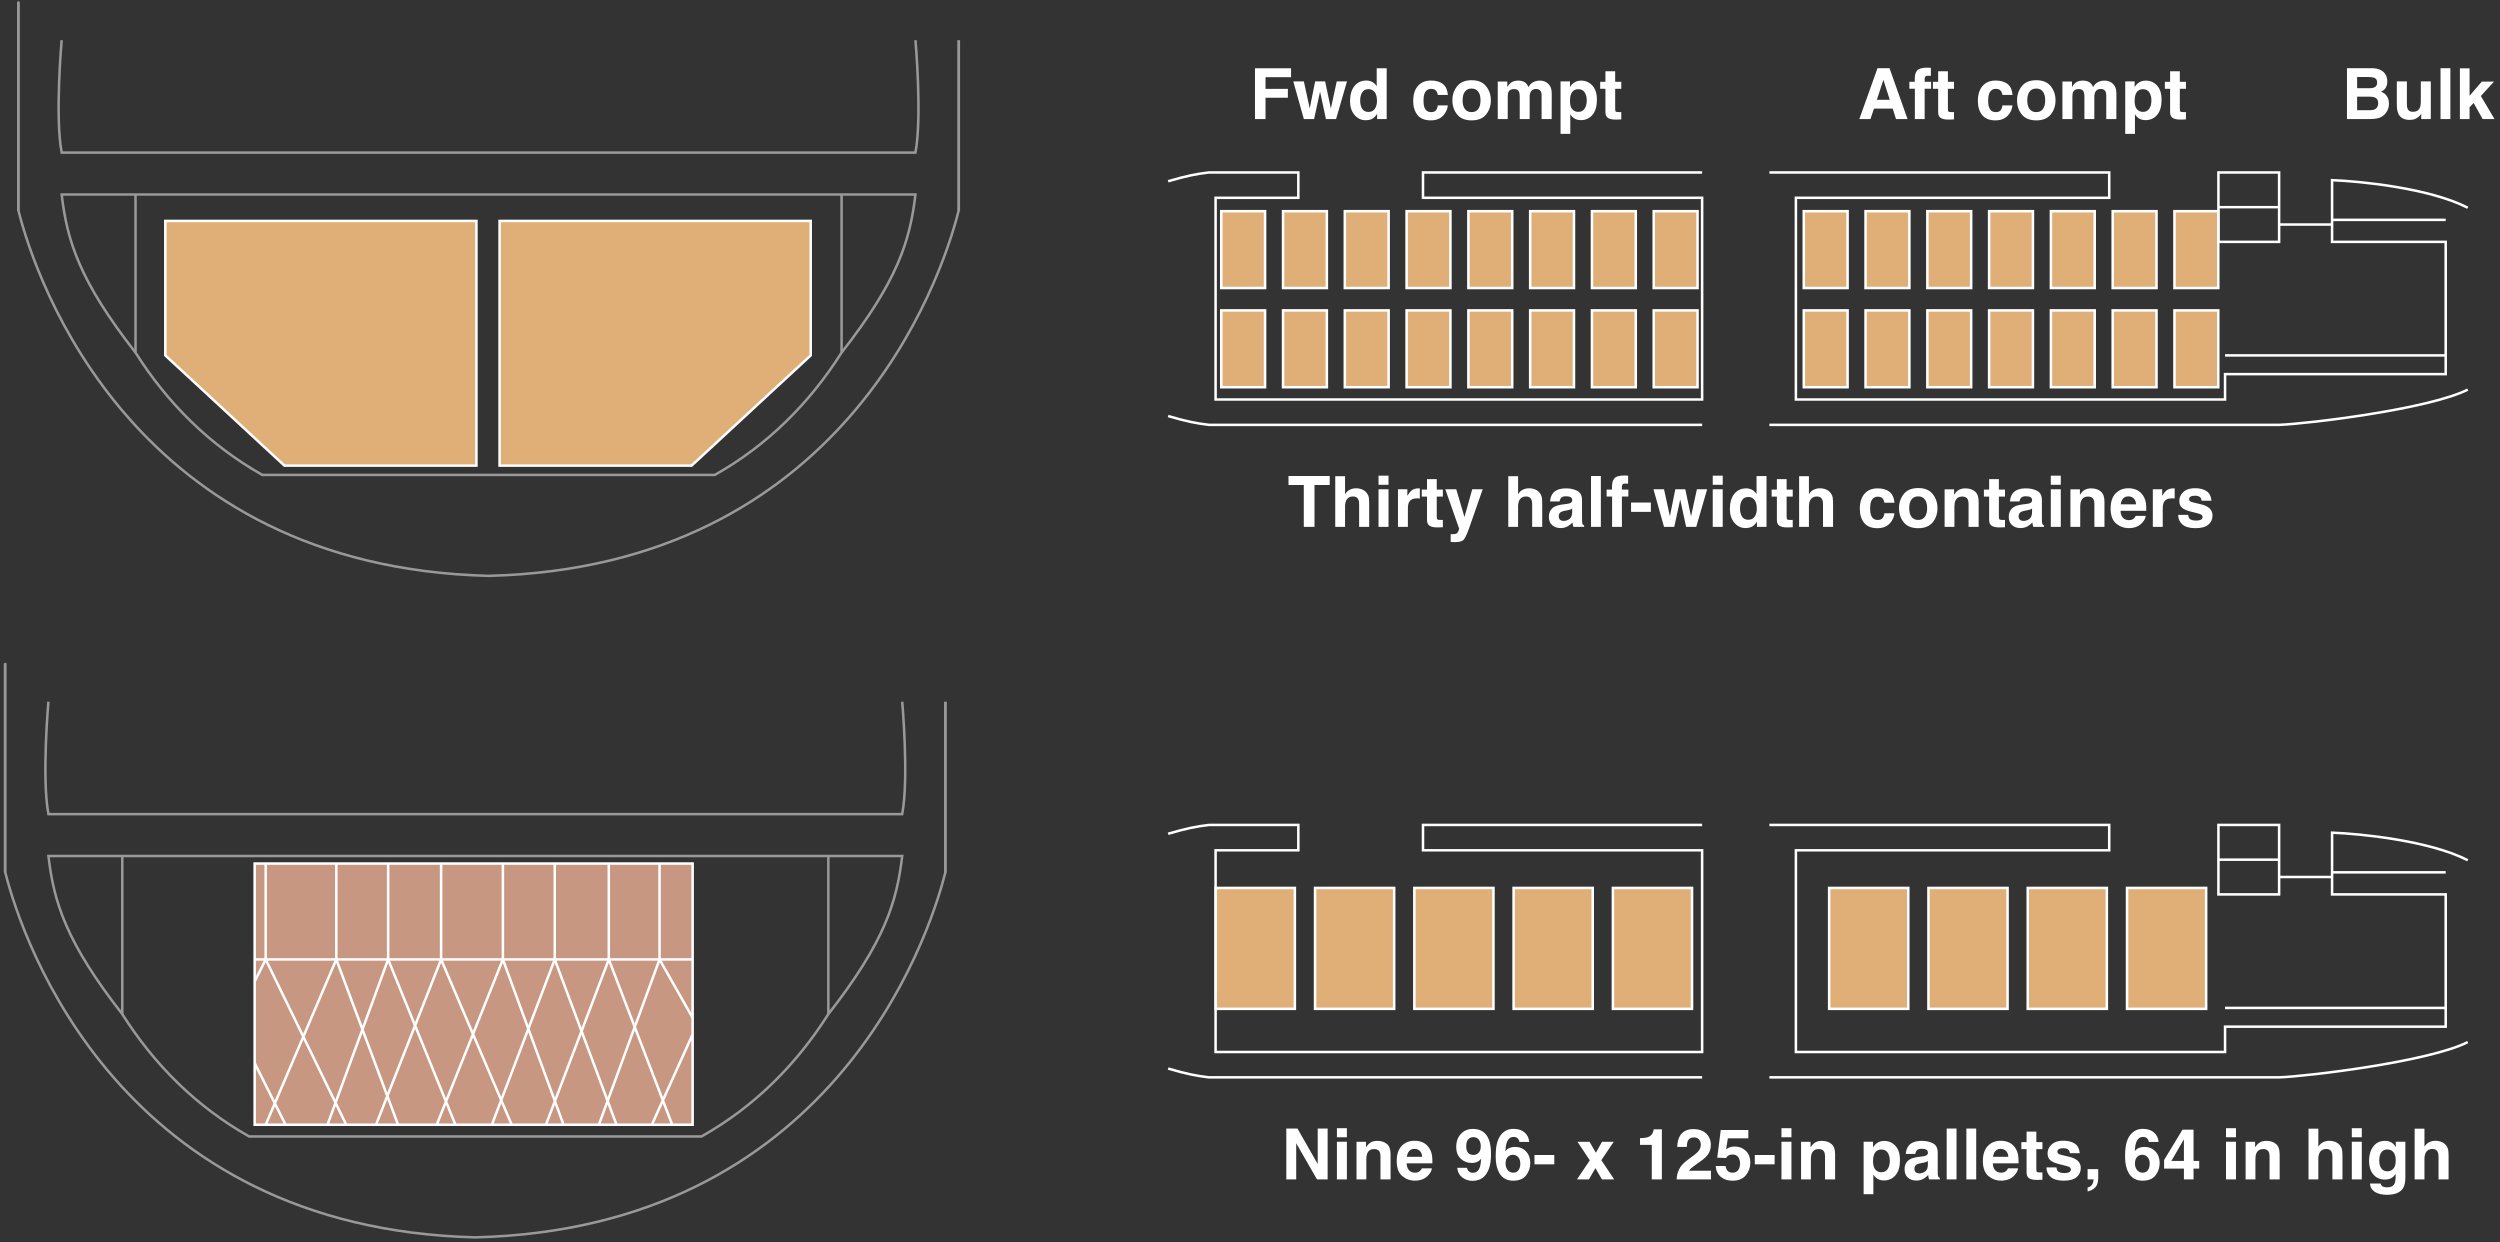<svg width="495" height="246" viewBox="0 0 495 246" fill="none" xmlns="http://www.w3.org/2000/svg">
<rect x="0" y="0" width="495" height="246" fill="#333333" stroke="none"/>
<path opacity="0.5" d="M26.832 38.51V69.816M26.832 38.51H12.209C13.288 47.676 15.691 55.533 26.832 69.816M26.832 38.51L166.635 38.51M26.832 69.816C33.211 79.87 41.499 88.151 51.953 94.042L141.514 94.042C151.967 88.151 160.255 79.87 166.635 69.816M3.677 7.957C3.677 7.957 3.677 -23.181 3.677 41.784C7.172 55.751 26.613 112.274 96.733 114.02C166.853 112.274 186.295 55.751 189.79 41.784V7.958M12.209 7.957C12.209 7.957 10.858 23.05 12.209 30.217L96.761 30.217H181.257C182.609 23.05 181.257 7.957 181.257 7.957M3.621 41.784C3.621 -23.181 3.621 7.957 3.621 7.957M166.635 38.51H181.257C180.178 47.676 177.775 55.533 166.635 69.816M166.635 38.51V69.816M189.845 7.957V41.784" stroke="white" stroke-width="0.5"/>
<path opacity="0.5" d="M24.211 169.489V200.795M24.211 169.489H9.588C10.667 178.655 13.07 186.511 24.211 200.795M24.211 169.489L164.014 169.489M24.211 200.795C30.59 210.848 38.878 219.13 49.331 225.02L138.893 225.021C149.346 219.13 157.634 210.848 164.014 200.795M1.055 138.936C1.055 138.936 1.055 107.797 1.055 172.762C4.551 186.729 23.992 243.252 94.112 244.998C164.232 243.252 183.674 186.73 187.169 172.762V138.936M9.588 138.936C9.588 138.936 8.237 154.029 9.588 161.196L94.14 161.196H178.636C179.988 154.029 178.636 138.936 178.636 138.936M1 172.762C1 107.797 1 138.936 1 138.936M164.014 169.489H178.636C177.557 178.655 175.154 186.511 164.014 200.795M164.014 169.489V200.795M187.224 138.936V172.762" stroke="white" stroke-width="0.5"/>
<path d="M50.422 189.967V170.98H52.606H66.587H76.853H87.339H99.571H109.838H120.542H130.59H137.143V189.967V201.533V204.807V222.702H133.102H129.061H122.071H118.576H111.586H108.091H101.319H97.387H90.178H86.465H78.819H74.451H68.553H64.839H56.538H52.606H50.422V210.481V194.332V189.967Z" fill="#C89782"/>
<path d="M50.422 189.967V170.98H52.606M50.422 189.967H52.606M50.422 189.967V194.332M137.143 189.967V170.98H66.587M137.143 189.967H66.587M137.143 189.967V201.533M52.606 170.98V189.967M52.606 170.98H66.587M52.606 189.967H66.587M52.606 189.967L50.422 194.332M52.606 189.967L68.553 222.702M66.587 189.967V170.98M66.587 189.967L52.606 222.702M66.587 189.967L78.819 222.702M76.853 189.967V170.98M76.853 189.967L64.839 222.702M76.853 189.967L90.178 222.702M87.339 189.967V170.98M87.339 189.967L74.451 222.702M87.339 189.967L101.319 222.702M99.571 189.967V170.98M99.571 189.967L86.465 222.702M99.571 189.967L111.586 222.702M109.838 189.967V170.98M109.838 189.967L97.387 222.702M109.838 189.967L122.071 222.702M120.542 189.967V170.98M120.542 189.967L108.091 222.702M120.542 189.967L133.102 222.702M130.59 189.967V170.98M130.59 189.967L118.576 222.702M130.59 189.967L137.143 201.533M52.606 222.702H50.422V210.481M52.606 222.702H56.538M64.839 222.702H56.538M64.839 222.702H68.553M74.451 222.702H68.553M74.451 222.702H78.819M86.465 222.702H78.819M86.465 222.702H90.178M97.387 222.702H90.178M97.387 222.702H101.319M108.091 222.702H101.319M108.091 222.702H111.586M118.576 222.702H111.586M118.576 222.702H122.071M137.143 204.807V222.702H133.102M137.143 204.807L129.061 222.702M137.143 204.807V201.533M129.061 222.702H122.071M129.061 222.702H133.102M50.422 210.481L56.538 222.702M50.422 210.481V194.332" stroke="white" stroke-width="0.5"/>
<path d="M94.331 43.748H32.73V70.373L56.322 92.196H94.331V43.748Z" fill="#E0AF77"/>
<path d="M98.918 43.748H160.519V70.373L136.927 92.196H98.918V43.748Z" fill="#E0AF77"/>
<path d="M94.331 43.748H32.73V70.373L56.322 92.196H94.331V43.748Z" stroke="white" stroke-width="0.5"/>
<path d="M98.918 43.748H160.519V70.373L136.927 92.196H98.918V43.748Z" stroke="white" stroke-width="0.5"/>
<rect x="241.809" y="41.815" width="8.675" height="15.212" fill="#E0AF77" stroke="white" stroke-width="0.5"/>
<rect x="241.809" y="61.457" width="8.675" height="15.212" fill="#E0AF77" stroke="white" stroke-width="0.5"/>
<rect x="357.148" y="61.457" width="8.675" height="15.212" fill="#E0AF77" stroke="white" stroke-width="0.5"/>
<rect x="357.148" y="41.815" width="8.675" height="15.212" fill="#E0AF77" stroke="white" stroke-width="0.5"/>
<rect x="254.043" y="41.815" width="8.675" height="15.212" fill="#E0AF77" stroke="white" stroke-width="0.5"/>
<rect x="254.043" y="61.457" width="8.675" height="15.212" fill="#E0AF77" stroke="white" stroke-width="0.5"/>
<rect x="369.379" y="61.457" width="8.675" height="15.212" fill="#E0AF77" stroke="white" stroke-width="0.5"/>
<rect x="369.379" y="41.815" width="8.675" height="15.212" fill="#E0AF77" stroke="white" stroke-width="0.5"/>
<rect x="266.273" y="41.815" width="8.675" height="15.212" fill="#E0AF77" stroke="white" stroke-width="0.5"/>
<rect x="266.273" y="61.457" width="8.675" height="15.212" fill="#E0AF77" stroke="white" stroke-width="0.5"/>
<rect x="381.613" y="61.457" width="8.675" height="15.212" fill="#E0AF77" stroke="white" stroke-width="0.5"/>
<rect x="381.613" y="41.815" width="8.675" height="15.212" fill="#E0AF77" stroke="white" stroke-width="0.5"/>
<rect x="278.508" y="41.815" width="8.675" height="15.212" fill="#E0AF77" stroke="white" stroke-width="0.5"/>
<rect x="278.508" y="61.457" width="8.675" height="15.212" fill="#E0AF77" stroke="white" stroke-width="0.5"/>
<rect x="393.844" y="61.457" width="8.675" height="15.212" fill="#E0AF77" stroke="white" stroke-width="0.5"/>
<rect x="393.844" y="41.815" width="8.675" height="15.212" fill="#E0AF77" stroke="white" stroke-width="0.5"/>
<rect x="290.742" y="41.815" width="8.675" height="15.212" fill="#E0AF77" stroke="white" stroke-width="0.5"/>
<rect x="290.742" y="61.457" width="8.675" height="15.212" fill="#E0AF77" stroke="white" stroke-width="0.5"/>
<rect x="406.078" y="61.457" width="8.675" height="15.212" fill="#E0AF77" stroke="white" stroke-width="0.5"/>
<rect x="406.078" y="41.815" width="8.675" height="15.212" fill="#E0AF77" stroke="white" stroke-width="0.5"/>
<rect x="302.973" y="41.815" width="8.675" height="15.212" fill="#E0AF77" stroke="white" stroke-width="0.5"/>
<rect x="302.973" y="61.457" width="8.675" height="15.212" fill="#E0AF77" stroke="white" stroke-width="0.5"/>
<rect x="418.312" y="61.457" width="8.675" height="15.212" fill="#E0AF77" stroke="white" stroke-width="0.5"/>
<rect x="418.312" y="41.815" width="8.675" height="15.212" fill="#E0AF77" stroke="white" stroke-width="0.5"/>
<rect x="315.207" y="41.815" width="8.675" height="15.212" fill="#E0AF77" stroke="white" stroke-width="0.5"/>
<rect x="315.207" y="61.457" width="8.675" height="15.212" fill="#E0AF77" stroke="white" stroke-width="0.5"/>
<rect x="430.543" y="61.457" width="8.675" height="15.212" fill="#E0AF77" stroke="white" stroke-width="0.5"/>
<rect x="430.543" y="41.815" width="8.675" height="15.212" fill="#E0AF77" stroke="white" stroke-width="0.5"/>
<rect x="327.438" y="41.815" width="8.675" height="15.212" fill="#E0AF77" stroke="white" stroke-width="0.5"/>
<rect x="327.438" y="61.457" width="8.675" height="15.212" fill="#E0AF77" stroke="white" stroke-width="0.5"/>
<path d="M337.019 34.145H281.753V39.164H337.019V79.101H240.686V39.164H257.069V34.145H239.375C236.9 34.435 235.006 34.799 231.293 35.89M231.293 82.375C235.007 83.466 236.9 83.83 239.375 84.121H337.019M350.344 34.145H417.624V39.164H355.587V79.101H440.561V74.082H484.249V70.372M484.249 70.372H440.561M484.249 70.372V47.893H461.75V44.456M488.618 41.128C481.104 37.287 467.575 35.89 461.75 35.672V43.529M439.25 41.019V47.893H451.264V44.456M439.25 41.019V34.145H451.264V41.019M439.25 41.019H451.264M451.264 41.019V44.456M451.264 44.456H461.75M461.75 44.456V43.529M461.75 43.529H484.249M488.618 77.137C481.104 80.978 457.09 83.902 451.264 84.121H350.344" stroke="white" stroke-width="0.5"/>
<path d="M337.019 163.34H281.753V168.359H337.019V208.296H240.686V168.359H257.069V163.34H239.375C236.9 163.631 235.006 163.995 231.293 165.086M231.293 211.57C235.007 212.661 236.9 213.025 239.375 213.316H337.019M350.344 163.34H417.624V168.359H355.587V208.296H440.561V203.277H484.249V199.567M484.249 199.567H440.561M484.249 199.567V177.089H461.75V173.651M488.618 170.323C481.104 166.482 467.575 165.086 461.75 164.867V172.724M439.25 170.214V177.089H451.264V173.651M439.25 170.214V163.34H451.264V170.214M439.25 170.214H451.264M451.264 170.214V173.651M451.264 173.651H461.75M461.75 173.651V172.724M461.75 172.724H484.249M488.618 206.332C481.104 210.173 457.09 213.098 451.264 213.316H350.344" stroke="white" stroke-width="0.5"/>
<rect x="240.719" y="175.811" width="15.665" height="23.942" fill="#E0AF77" stroke="white" stroke-width="0.5"/>
<rect x="362.172" y="175.811" width="15.665" height="23.942" fill="#E0AF77" stroke="white" stroke-width="0.5"/>
<rect x="260.379" y="175.811" width="15.665" height="23.942" fill="#E0AF77" stroke="white" stroke-width="0.5"/>
<rect x="381.832" y="175.811" width="15.665" height="23.942" fill="#E0AF77" stroke="white" stroke-width="0.5"/>
<rect x="280.039" y="175.811" width="15.665" height="23.942" fill="#E0AF77" stroke="white" stroke-width="0.5"/>
<rect x="401.492" y="175.811" width="15.665" height="23.942" fill="#E0AF77" stroke="white" stroke-width="0.5"/>
<rect x="299.695" y="175.811" width="15.665" height="23.942" fill="#E0AF77" stroke="white" stroke-width="0.5"/>
<rect x="421.152" y="175.811" width="15.665" height="23.942" fill="#E0AF77" stroke="white" stroke-width="0.5"/>
<rect x="319.355" y="175.811" width="15.665" height="23.942" fill="#E0AF77" stroke="white" stroke-width="0.5"/>
<path d="M248.484 13.512H255.628V15.282H250.576V17.6H254.999V19.35H250.576V23.574H248.484V13.512ZM260.399 16.123H262.375L263.51 21.489L264.672 16.123H266.702L264.542 23.574H262.539L261.37 18.146L260.188 23.574H258.164L256.072 16.123H258.164L259.326 21.469L260.399 16.123ZM270.53 15.945C270.981 15.945 271.382 16.046 271.733 16.246C272.084 16.442 272.369 16.715 272.588 17.066V13.512H274.563V23.574H272.67V22.542C272.392 22.984 272.075 23.305 271.72 23.506C271.364 23.706 270.922 23.807 270.394 23.807C269.523 23.807 268.789 23.456 268.192 22.754C267.6 22.047 267.304 21.143 267.304 20.04C267.304 18.769 267.595 17.768 268.179 17.039C268.767 16.31 269.55 15.945 270.53 15.945ZM270.954 22.166C271.506 22.166 271.925 21.961 272.212 21.551C272.499 21.141 272.643 20.61 272.643 19.958C272.643 19.047 272.412 18.395 271.952 18.003C271.67 17.766 271.341 17.648 270.968 17.648C270.398 17.648 269.979 17.864 269.71 18.297C269.446 18.725 269.313 19.259 269.313 19.896C269.313 20.585 269.448 21.136 269.717 21.551C269.99 21.961 270.403 22.166 270.954 22.166ZM284.688 18.796C284.651 18.518 284.558 18.267 284.407 18.044C284.188 17.743 283.849 17.593 283.389 17.593C282.732 17.593 282.284 17.919 282.042 18.57C281.914 18.917 281.851 19.377 281.851 19.951C281.851 20.498 281.914 20.938 282.042 21.27C282.274 21.89 282.712 22.2 283.354 22.2C283.81 22.2 284.134 22.077 284.325 21.831C284.517 21.585 284.633 21.266 284.674 20.874H286.663C286.618 21.466 286.403 22.027 286.021 22.556C285.41 23.408 284.505 23.834 283.307 23.834C282.108 23.834 281.226 23.479 280.661 22.768C280.096 22.057 279.813 21.134 279.813 19.999C279.813 18.718 280.126 17.723 280.75 17.012C281.374 16.301 282.236 15.945 283.334 15.945C284.268 15.945 285.032 16.155 285.624 16.574C286.221 16.994 286.574 17.734 286.684 18.796H284.688ZM291.373 22.2C291.943 22.2 292.38 21.997 292.686 21.592C292.991 21.186 293.144 20.61 293.144 19.862C293.144 19.115 292.991 18.541 292.686 18.14C292.38 17.734 291.943 17.531 291.373 17.531C290.803 17.531 290.364 17.734 290.054 18.14C289.748 18.541 289.596 19.115 289.596 19.862C289.596 20.61 289.748 21.186 290.054 21.592C290.364 21.997 290.803 22.2 291.373 22.2ZM295.188 19.862C295.188 20.956 294.873 21.893 294.244 22.672C293.615 23.447 292.66 23.834 291.38 23.834C290.099 23.834 289.145 23.447 288.516 22.672C287.887 21.893 287.572 20.956 287.572 19.862C287.572 18.787 287.887 17.855 288.516 17.066C289.145 16.278 290.099 15.884 291.38 15.884C292.66 15.884 293.615 16.278 294.244 17.066C294.873 17.855 295.188 18.787 295.188 19.862ZM304.915 15.959C305.243 15.959 305.567 16.023 305.886 16.15C306.205 16.278 306.494 16.501 306.754 16.82C306.964 17.08 307.105 17.399 307.178 17.777C307.223 18.028 307.246 18.395 307.246 18.878L307.232 23.574H305.236V18.83C305.236 18.547 305.191 18.315 305.1 18.133C304.926 17.787 304.607 17.613 304.143 17.613C303.605 17.613 303.233 17.837 303.028 18.283C302.924 18.52 302.871 18.805 302.871 19.138V23.574H300.909V19.138C300.909 18.696 300.864 18.374 300.772 18.174C300.608 17.814 300.287 17.634 299.809 17.634C299.253 17.634 298.879 17.814 298.688 18.174C298.583 18.379 298.53 18.684 298.53 19.09V23.574H296.555V16.137H298.448V17.224C298.69 16.836 298.918 16.561 299.132 16.396C299.51 16.105 300 15.959 300.602 15.959C301.171 15.959 301.632 16.084 301.982 16.335C302.265 16.567 302.479 16.866 302.625 17.23C302.88 16.793 303.197 16.472 303.575 16.267C303.976 16.061 304.423 15.959 304.915 15.959ZM314.178 19.849C314.178 19.274 314.046 18.766 313.781 18.324C313.521 17.882 313.098 17.661 312.51 17.661C311.803 17.661 311.318 17.996 311.054 18.666C310.917 19.021 310.849 19.473 310.849 20.02C310.849 20.885 311.079 21.494 311.539 21.845C311.812 22.05 312.136 22.152 312.51 22.152C313.052 22.152 313.465 21.943 313.747 21.523C314.034 21.104 314.178 20.546 314.178 19.849ZM313.07 15.959C313.941 15.959 314.677 16.28 315.278 16.923C315.884 17.565 316.188 18.509 316.188 19.753C316.188 21.065 315.891 22.066 315.299 22.754C314.711 23.442 313.952 23.786 313.022 23.786C312.43 23.786 311.938 23.638 311.546 23.342C311.332 23.178 311.122 22.939 310.917 22.624V26.507H308.989V16.123H310.855V17.224C311.065 16.9 311.288 16.645 311.525 16.458C311.958 16.125 312.473 15.959 313.07 15.959ZM316.837 17.579V16.191H317.876V14.113H319.804V16.191H321.014V17.579H319.804V21.517C319.804 21.822 319.842 22.013 319.92 22.091C319.997 22.164 320.234 22.2 320.631 22.2C320.69 22.2 320.752 22.2 320.815 22.2C320.884 22.196 320.95 22.191 321.014 22.186V23.643L320.091 23.677C319.17 23.709 318.541 23.549 318.204 23.198C317.985 22.975 317.876 22.631 317.876 22.166V17.579H316.837Z" fill="white"/>
<path d="M371.615 19.767H374.172L372.914 15.802L371.615 19.767ZM371.745 13.498H374.124L377.692 23.574H375.409L374.76 21.503H371.048L370.351 23.574H368.149L371.745 13.498ZM381.568 13.396C381.691 13.396 381.803 13.4 381.903 13.409C382.004 13.414 382.14 13.423 382.313 13.437V15.023C382.204 15.009 382.02 15 381.76 14.995C381.505 14.986 381.327 15.043 381.227 15.166C381.131 15.284 381.083 15.417 381.083 15.562C381.083 15.708 381.083 15.918 381.083 16.191H382.361V17.565H381.083V23.574H379.142V17.565H378.055V16.191H379.121V15.713C379.121 14.915 379.256 14.366 379.524 14.065C379.807 13.619 380.488 13.396 381.568 13.396ZM382.717 17.579V16.191H383.756V14.113H385.684V16.191H386.894V17.579H385.684V21.517C385.684 21.822 385.722 22.013 385.8 22.091C385.877 22.164 386.114 22.2 386.511 22.2C386.57 22.2 386.632 22.2 386.695 22.2C386.764 22.196 386.83 22.191 386.894 22.186V23.643L385.971 23.677C385.05 23.709 384.421 23.549 384.084 23.198C383.865 22.975 383.756 22.631 383.756 22.166V17.579H382.717ZM396.491 18.796C396.455 18.518 396.361 18.267 396.211 18.044C395.992 17.743 395.653 17.593 395.192 17.593C394.536 17.593 394.087 17.919 393.846 18.57C393.718 18.917 393.654 19.377 393.654 19.951C393.654 20.498 393.718 20.938 393.846 21.27C394.078 21.89 394.516 22.2 395.158 22.2C395.614 22.2 395.938 22.077 396.129 21.831C396.32 21.585 396.437 21.266 396.478 20.874H398.467C398.421 21.466 398.207 22.027 397.824 22.556C397.214 23.408 396.309 23.834 395.11 23.834C393.912 23.834 393.03 23.479 392.465 22.768C391.9 22.057 391.617 21.134 391.617 19.999C391.617 18.718 391.929 17.723 392.554 17.012C393.178 16.301 394.039 15.945 395.138 15.945C396.072 15.945 396.835 16.155 397.428 16.574C398.025 16.994 398.378 17.734 398.487 18.796H396.491ZM403.177 22.2C403.746 22.2 404.184 21.997 404.489 21.592C404.795 21.186 404.947 20.61 404.947 19.862C404.947 19.115 404.795 18.541 404.489 18.14C404.184 17.734 403.746 17.531 403.177 17.531C402.607 17.531 402.167 17.734 401.857 18.14C401.552 18.541 401.399 19.115 401.399 19.862C401.399 20.61 401.552 21.186 401.857 21.592C402.167 21.997 402.607 22.2 403.177 22.2ZM406.991 19.862C406.991 20.956 406.677 21.893 406.048 22.672C405.419 23.447 404.464 23.834 403.184 23.834C401.903 23.834 400.948 23.447 400.319 22.672C399.69 21.893 399.376 20.956 399.376 19.862C399.376 18.787 399.69 17.855 400.319 17.066C400.948 16.278 401.903 15.884 403.184 15.884C404.464 15.884 405.419 16.278 406.048 17.066C406.677 17.855 406.991 18.787 406.991 19.862ZM416.719 15.959C417.047 15.959 417.37 16.023 417.689 16.15C418.008 16.278 418.298 16.501 418.558 16.82C418.767 17.08 418.909 17.399 418.981 17.777C419.027 18.028 419.05 18.395 419.05 18.878L419.036 23.574H417.04V18.83C417.04 18.547 416.994 18.315 416.903 18.133C416.73 17.787 416.411 17.613 415.946 17.613C415.409 17.613 415.037 17.837 414.832 18.283C414.727 18.52 414.675 18.805 414.675 19.138V23.574H412.713V19.138C412.713 18.696 412.667 18.374 412.576 18.174C412.412 17.814 412.091 17.634 411.612 17.634C411.056 17.634 410.683 17.814 410.491 18.174C410.386 18.379 410.334 18.684 410.334 19.09V23.574H408.358V16.137H410.252V17.224C410.493 16.836 410.721 16.561 410.936 16.396C411.314 16.105 411.804 15.959 412.405 15.959C412.975 15.959 413.435 16.084 413.786 16.335C414.069 16.567 414.283 16.866 414.429 17.23C414.684 16.793 415.001 16.472 415.379 16.267C415.78 16.061 416.227 15.959 416.719 15.959ZM425.981 19.849C425.981 19.274 425.849 18.766 425.585 18.324C425.325 17.882 424.901 17.661 424.313 17.661C423.607 17.661 423.122 17.996 422.857 18.666C422.721 19.021 422.652 19.473 422.652 20.02C422.652 20.885 422.882 21.494 423.343 21.845C423.616 22.05 423.94 22.152 424.313 22.152C424.856 22.152 425.268 21.943 425.551 21.523C425.838 21.104 425.981 20.546 425.981 19.849ZM424.874 15.959C425.744 15.959 426.48 16.28 427.082 16.923C427.688 17.565 427.991 18.509 427.991 19.753C427.991 21.065 427.695 22.066 427.103 22.754C426.515 23.442 425.756 23.786 424.826 23.786C424.234 23.786 423.742 23.638 423.35 23.342C423.135 23.178 422.926 22.939 422.721 22.624V26.507H420.793V16.123H422.659V17.224C422.869 16.9 423.092 16.645 423.329 16.458C423.762 16.125 424.277 15.959 424.874 15.959ZM428.641 17.579V16.191H429.68V14.113H431.607V16.191H432.817V17.579H431.607V21.517C431.607 21.822 431.646 22.013 431.724 22.091C431.801 22.164 432.038 22.2 432.435 22.2C432.494 22.2 432.555 22.2 432.619 22.2C432.688 22.196 432.754 22.191 432.817 22.186V23.643L431.895 23.677C430.974 23.709 430.345 23.549 430.008 23.198C429.789 22.975 429.68 22.631 429.68 22.166V17.579H428.641Z" fill="white"/>
<path d="M263.284 94.248V96.032H260.27V104.324H258.15V96.032H255.122V94.248H263.284ZM268.473 96.682C268.933 96.682 269.35 96.761 269.724 96.921C270.102 97.08 270.412 97.324 270.653 97.652C270.858 97.93 270.984 98.217 271.029 98.514C271.075 98.805 271.098 99.284 271.098 99.949V104.324H269.108V99.792C269.108 99.391 269.04 99.067 268.903 98.821C268.726 98.475 268.388 98.302 267.892 98.302C267.377 98.302 266.985 98.475 266.716 98.821C266.451 99.163 266.319 99.653 266.319 100.291V104.324H264.378V94.282H266.319V97.844C266.602 97.411 266.928 97.11 267.297 96.941C267.671 96.768 268.062 96.682 268.473 96.682ZM274.926 95.984H272.95V94.186H274.926V95.984ZM272.95 96.873H274.926V104.324H272.95V96.873ZM280.866 96.695C280.903 96.695 280.932 96.698 280.955 96.702C280.982 96.702 281.039 96.704 281.126 96.709V98.705C281.003 98.691 280.894 98.682 280.798 98.678C280.702 98.673 280.625 98.671 280.565 98.671C279.782 98.671 279.255 98.926 278.986 99.436C278.836 99.724 278.761 100.166 278.761 100.763V104.324H276.799V96.873H278.658V98.172C278.959 97.675 279.221 97.336 279.444 97.153C279.809 96.848 280.283 96.695 280.866 96.695ZM281.509 98.329V96.941H282.548V94.863H284.476V96.941H285.686V98.329H284.476V102.267C284.476 102.572 284.514 102.763 284.592 102.841C284.669 102.914 284.906 102.95 285.303 102.95C285.362 102.95 285.424 102.95 285.487 102.95C285.556 102.946 285.622 102.941 285.686 102.937V104.393L284.763 104.427C283.842 104.459 283.213 104.299 282.876 103.948C282.657 103.725 282.548 103.381 282.548 102.916V98.329H281.509ZM287.237 105.753L287.483 105.767C287.675 105.776 287.857 105.769 288.03 105.746C288.203 105.723 288.349 105.671 288.468 105.589C288.582 105.511 288.687 105.35 288.782 105.104C288.882 104.857 288.924 104.707 288.905 104.652L286.171 96.873H288.338L289.965 102.369L291.503 96.873H293.574L291.018 104.201C290.525 105.614 290.136 106.489 289.849 106.826C289.562 107.168 288.987 107.339 288.126 107.339C287.953 107.339 287.814 107.337 287.709 107.332C287.604 107.332 287.447 107.325 287.237 107.312V105.753ZM302.734 96.682C303.195 96.682 303.612 96.761 303.985 96.921C304.364 97.08 304.674 97.324 304.915 97.652C305.12 97.93 305.245 98.217 305.291 98.514C305.337 98.805 305.359 99.284 305.359 99.949V104.324H303.37V99.792C303.37 99.391 303.302 99.067 303.165 98.821C302.987 98.475 302.65 98.302 302.153 98.302C301.638 98.302 301.246 98.475 300.978 98.821C300.713 99.163 300.581 99.653 300.581 100.291V104.324H298.64V94.282H300.581V97.844C300.864 97.411 301.189 97.11 301.559 96.941C301.932 96.768 302.324 96.682 302.734 96.682ZM311.293 100.701C311.17 100.779 311.045 100.842 310.917 100.893C310.794 100.938 310.623 100.981 310.404 101.022L309.967 101.104C309.557 101.177 309.263 101.266 309.085 101.371C308.784 101.549 308.634 101.825 308.634 102.198C308.634 102.531 308.725 102.772 308.907 102.923C309.094 103.069 309.32 103.142 309.584 103.142C310.003 103.142 310.388 103.019 310.739 102.772C311.095 102.526 311.279 102.077 311.293 101.426V100.701ZM310.11 99.792C310.47 99.746 310.728 99.689 310.883 99.621C311.161 99.503 311.3 99.318 311.3 99.067C311.3 98.762 311.193 98.552 310.979 98.439C310.769 98.32 310.459 98.261 310.049 98.261C309.589 98.261 309.263 98.375 309.071 98.603C308.935 98.771 308.843 98.999 308.798 99.286H306.918C306.959 98.634 307.141 98.099 307.465 97.68C307.98 97.023 308.864 96.695 310.117 96.695C310.933 96.695 311.658 96.857 312.291 97.181C312.924 97.504 313.241 98.115 313.241 99.013V102.431C313.241 102.668 313.246 102.955 313.255 103.292C313.269 103.547 313.307 103.72 313.371 103.812C313.435 103.903 313.531 103.978 313.658 104.037V104.324H311.539C311.48 104.174 311.439 104.033 311.416 103.9C311.393 103.768 311.375 103.618 311.361 103.449C311.092 103.741 310.783 103.989 310.432 104.194C310.012 104.436 309.538 104.557 309.01 104.557C308.335 104.557 307.777 104.365 307.335 103.982C306.897 103.595 306.679 103.048 306.679 102.342C306.679 101.426 307.032 100.763 307.738 100.353C308.126 100.129 308.695 99.97 309.447 99.874L310.11 99.792ZM316.967 104.324H315.019V94.248H316.967V104.324ZM321.622 94.145C321.745 94.145 321.857 94.15 321.957 94.159C322.057 94.164 322.194 94.173 322.367 94.186V95.772C322.258 95.759 322.073 95.75 321.813 95.745C321.558 95.736 321.381 95.793 321.28 95.916C321.185 96.034 321.137 96.167 321.137 96.312C321.137 96.458 321.137 96.668 321.137 96.941H322.415V98.315H321.137V104.324H319.195V98.315H318.108V96.941H319.175V96.463C319.175 95.665 319.309 95.116 319.578 94.815C319.861 94.369 320.542 94.145 321.622 94.145ZM322.948 99.498H326.872V101.344H322.948V99.498ZM331.712 96.873H333.688L334.822 102.239L335.984 96.873H338.015L335.854 104.324H333.852L332.683 98.897L331.5 104.324H329.477L327.385 96.873H329.477L330.639 102.219L331.712 96.873ZM341.098 95.984H339.122V94.186H341.098V95.984ZM339.122 96.873H341.098V104.324H339.122V96.873ZM345.739 96.695C346.19 96.695 346.591 96.796 346.942 96.996C347.293 97.192 347.578 97.466 347.797 97.816V94.262H349.772V104.324H347.879V103.292C347.601 103.734 347.284 104.055 346.929 104.256C346.573 104.456 346.131 104.557 345.603 104.557C344.732 104.557 343.998 104.206 343.401 103.504C342.809 102.798 342.513 101.893 342.513 100.79C342.513 99.519 342.804 98.518 343.388 97.789C343.976 97.06 344.759 96.695 345.739 96.695ZM346.163 102.916C346.715 102.916 347.134 102.711 347.421 102.301C347.708 101.891 347.852 101.36 347.852 100.708C347.852 99.796 347.621 99.145 347.161 98.753C346.879 98.516 346.55 98.397 346.177 98.397C345.607 98.397 345.188 98.614 344.919 99.047C344.655 99.475 344.522 100.008 344.522 100.646C344.522 101.335 344.657 101.886 344.926 102.301C345.199 102.711 345.612 102.916 346.163 102.916ZM350.784 98.329V96.941H351.823V94.863H353.751V96.941H354.961V98.329H353.751V102.267C353.751 102.572 353.79 102.763 353.867 102.841C353.945 102.914 354.182 102.95 354.578 102.95C354.637 102.95 354.699 102.95 354.763 102.95C354.831 102.946 354.897 102.941 354.961 102.937V104.393L354.038 104.427C353.118 104.459 352.489 104.299 352.151 103.948C351.933 103.725 351.823 103.381 351.823 102.916V98.329H350.784ZM360.32 96.682C360.781 96.682 361.198 96.761 361.571 96.921C361.95 97.08 362.259 97.324 362.501 97.652C362.706 97.93 362.831 98.217 362.877 98.514C362.923 98.805 362.945 99.284 362.945 99.949V104.324H360.956V99.792C360.956 99.391 360.888 99.067 360.751 98.821C360.573 98.475 360.236 98.302 359.739 98.302C359.224 98.302 358.832 98.475 358.563 98.821C358.299 99.163 358.167 99.653 358.167 100.291V104.324H356.226V94.282H358.167V97.844C358.45 97.411 358.775 97.11 359.145 96.941C359.518 96.768 359.91 96.682 360.32 96.682ZM373.117 99.546C373.081 99.268 372.987 99.017 372.837 98.794C372.618 98.493 372.279 98.343 371.818 98.343C371.162 98.343 370.713 98.669 370.472 99.32C370.344 99.667 370.28 100.127 370.28 100.701C370.28 101.248 370.344 101.688 370.472 102.021C370.704 102.64 371.142 102.95 371.784 102.95C372.24 102.95 372.563 102.827 372.755 102.581C372.946 102.335 373.062 102.016 373.104 101.624H375.093C375.047 102.216 374.833 102.777 374.45 103.306C373.84 104.158 372.935 104.584 371.736 104.584C370.538 104.584 369.656 104.229 369.091 103.518C368.526 102.807 368.243 101.884 368.243 100.749C368.243 99.468 368.555 98.473 369.18 97.762C369.804 97.051 370.665 96.695 371.764 96.695C372.698 96.695 373.461 96.905 374.054 97.324C374.651 97.743 375.004 98.484 375.113 99.546H373.117ZM379.803 102.95C380.372 102.95 380.81 102.747 381.115 102.342C381.421 101.936 381.573 101.36 381.573 100.612C381.573 99.865 381.421 99.291 381.115 98.89C380.81 98.484 380.372 98.281 379.803 98.281C379.233 98.281 378.793 98.484 378.483 98.89C378.178 99.291 378.025 99.865 378.025 100.612C378.025 101.36 378.178 101.936 378.483 102.342C378.793 102.747 379.233 102.95 379.803 102.95ZM383.617 100.612C383.617 101.706 383.303 102.643 382.674 103.422C382.045 104.197 381.09 104.584 379.81 104.584C378.529 104.584 377.574 104.197 376.945 103.422C376.316 102.643 376.002 101.706 376.002 100.612C376.002 99.537 376.316 98.605 376.945 97.816C377.574 97.028 378.529 96.634 379.81 96.634C381.09 96.634 382.045 97.028 382.674 97.816C383.303 98.605 383.617 99.537 383.617 100.612ZM389.147 96.695C389.918 96.695 390.547 96.898 391.034 97.304C391.526 97.705 391.772 98.372 391.772 99.307V104.324H389.776V99.792C389.776 99.4 389.724 99.099 389.619 98.89C389.428 98.507 389.063 98.315 388.525 98.315C387.865 98.315 387.411 98.596 387.165 99.156C387.037 99.453 386.974 99.831 386.974 100.291V104.324H385.032V96.887H386.912V97.974C387.163 97.591 387.4 97.315 387.623 97.147C388.024 96.846 388.532 96.695 389.147 96.695ZM392.812 98.329V96.941H393.851V94.863H395.778V96.941H396.988V98.329H395.778V102.267C395.778 102.572 395.817 102.763 395.895 102.841C395.972 102.914 396.209 102.95 396.605 102.95C396.665 102.95 396.726 102.95 396.79 102.95C396.858 102.946 396.924 102.941 396.988 102.937V104.393L396.065 104.427C395.145 104.459 394.516 104.299 394.179 103.948C393.96 103.725 393.851 103.381 393.851 102.916V98.329H392.812ZM402.348 100.701C402.225 100.779 402.099 100.842 401.972 100.893C401.849 100.938 401.678 100.981 401.459 101.022L401.021 101.104C400.611 101.177 400.317 101.266 400.14 101.371C399.839 101.549 399.688 101.825 399.688 102.198C399.688 102.531 399.78 102.772 399.962 102.923C400.149 103.069 400.374 103.142 400.639 103.142C401.058 103.142 401.443 103.019 401.794 102.772C402.149 102.526 402.334 102.077 402.348 101.426V100.701ZM401.165 99.792C401.525 99.746 401.783 99.689 401.938 99.621C402.215 99.503 402.354 99.318 402.354 99.067C402.354 98.762 402.247 98.552 402.033 98.439C401.824 98.32 401.514 98.261 401.104 98.261C400.643 98.261 400.317 98.375 400.126 98.603C399.989 98.771 399.898 98.999 399.853 99.286H397.973C398.014 98.634 398.196 98.099 398.52 97.68C399.035 97.023 399.919 96.695 401.172 96.695C401.988 96.695 402.712 96.857 403.346 97.181C403.979 97.504 404.296 98.115 404.296 99.013V102.431C404.296 102.668 404.3 102.955 404.31 103.292C404.323 103.547 404.362 103.72 404.426 103.812C404.49 103.903 404.585 103.978 404.713 104.037V104.324H402.594C402.535 104.174 402.493 104.033 402.471 103.9C402.448 103.768 402.43 103.618 402.416 103.449C402.147 103.741 401.837 103.989 401.486 104.194C401.067 104.436 400.593 104.557 400.064 104.557C399.39 104.557 398.832 104.365 398.39 103.982C397.952 103.595 397.733 103.048 397.733 102.342C397.733 101.426 398.087 100.763 398.793 100.353C399.18 100.129 399.75 99.97 400.502 99.874L401.165 99.792ZM408.035 95.984H406.06V94.186H408.035V95.984ZM406.06 96.873H408.035V104.324H406.06V96.873ZM414.058 96.695C414.828 96.695 415.457 96.898 415.944 97.304C416.437 97.705 416.683 98.372 416.683 99.307V104.324H414.687V99.792C414.687 99.4 414.634 99.099 414.529 98.89C414.338 98.507 413.973 98.315 413.436 98.315C412.775 98.315 412.321 98.596 412.075 99.156C411.948 99.453 411.884 99.831 411.884 100.291V104.324H409.942V96.887H411.822V97.974C412.073 97.591 412.31 97.315 412.533 97.147C412.934 96.846 413.442 96.695 414.058 96.695ZM421.427 98.281C420.976 98.281 420.625 98.422 420.374 98.705C420.128 98.988 419.973 99.37 419.909 99.853H422.938C422.906 99.338 422.748 98.949 422.466 98.685C422.188 98.416 421.841 98.281 421.427 98.281ZM421.427 96.675C422.047 96.675 422.605 96.791 423.102 97.023C423.598 97.256 424.008 97.623 424.332 98.124C424.624 98.566 424.813 99.079 424.899 99.662C424.95 100.004 424.97 100.496 424.961 101.139H419.861C419.889 101.886 420.123 102.41 420.565 102.711C420.834 102.898 421.158 102.991 421.536 102.991C421.937 102.991 422.263 102.877 422.514 102.649C422.65 102.526 422.771 102.355 422.876 102.137H424.865C424.815 102.579 424.585 103.028 424.175 103.483C423.537 104.208 422.644 104.57 421.495 104.57C420.547 104.57 419.711 104.265 418.986 103.654C418.262 103.044 417.899 102.05 417.899 100.674C417.899 99.384 418.225 98.395 418.877 97.707C419.533 97.019 420.383 96.675 421.427 96.675ZM430.327 96.695C430.364 96.695 430.393 96.698 430.416 96.702C430.443 96.702 430.5 96.704 430.587 96.709V98.705C430.464 98.691 430.354 98.682 430.259 98.678C430.163 98.673 430.086 98.671 430.026 98.671C429.243 98.671 428.716 98.926 428.447 99.436C428.297 99.724 428.222 100.166 428.222 100.763V104.324H426.26V96.873H428.119V98.172C428.42 97.675 428.682 97.336 428.905 97.153C429.27 96.848 429.744 96.695 430.327 96.695ZM433.253 101.945C433.294 102.292 433.383 102.538 433.52 102.684C433.761 102.943 434.208 103.073 434.859 103.073C435.242 103.073 435.545 103.016 435.769 102.902C435.996 102.788 436.11 102.618 436.11 102.39C436.11 102.171 436.019 102.005 435.837 101.891C435.655 101.777 434.978 101.581 433.807 101.303C432.964 101.093 432.369 100.831 432.022 100.517C431.676 100.207 431.503 99.76 431.503 99.177C431.503 98.489 431.772 97.898 432.31 97.406C432.852 96.909 433.613 96.661 434.593 96.661C435.522 96.661 436.279 96.848 436.862 97.222C437.45 97.591 437.787 98.231 437.874 99.143H435.926C435.898 98.892 435.828 98.694 435.714 98.548C435.5 98.284 435.135 98.151 434.62 98.151C434.196 98.151 433.893 98.217 433.711 98.35C433.533 98.482 433.444 98.637 433.444 98.814C433.444 99.038 433.54 99.2 433.731 99.3C433.923 99.405 434.6 99.585 435.762 99.84C436.536 100.022 437.118 100.298 437.505 100.667C437.888 101.041 438.079 101.508 438.079 102.068C438.079 102.807 437.803 103.41 437.252 103.88C436.705 104.345 435.857 104.577 434.709 104.577C433.538 104.577 432.672 104.331 432.111 103.839C431.555 103.342 431.277 102.711 431.277 101.945H433.253Z" fill="white"/>
<path d="M254.688 223.443H256.896L260.908 230.478V223.443H262.87V233.52H260.765L256.649 226.362V233.52H254.688V223.443ZM266.685 225.18H264.709V223.382H266.685V225.18ZM264.709 226.068H266.685V233.52H264.709V226.068ZM272.707 225.891C273.477 225.891 274.106 226.093 274.594 226.499C275.086 226.9 275.332 227.568 275.332 228.502V233.52H273.336V228.987C273.336 228.595 273.284 228.295 273.179 228.085C272.987 227.702 272.623 227.511 272.085 227.511C271.424 227.511 270.971 227.791 270.725 228.352C270.597 228.648 270.533 229.026 270.533 229.486V233.52H268.592V226.082H270.472V227.169C270.722 226.786 270.959 226.51 271.183 226.342C271.584 226.041 272.092 225.891 272.707 225.891ZM280.076 227.477C279.625 227.477 279.274 227.618 279.023 227.9C278.777 228.183 278.622 228.566 278.559 229.049H281.587C281.555 228.534 281.398 228.144 281.115 227.88C280.837 227.611 280.491 227.477 280.076 227.477ZM280.076 225.87C280.696 225.87 281.254 225.986 281.751 226.219C282.248 226.451 282.658 226.818 282.981 227.319C283.273 227.761 283.462 228.274 283.549 228.857C283.599 229.199 283.619 229.691 283.61 230.334H278.511C278.538 231.081 278.773 231.605 279.215 231.906C279.484 232.093 279.807 232.187 280.186 232.187C280.587 232.187 280.912 232.073 281.163 231.845C281.3 231.722 281.421 231.551 281.525 231.332H283.515C283.465 231.774 283.234 232.223 282.824 232.679C282.186 233.403 281.293 233.766 280.145 233.766C279.197 233.766 278.36 233.46 277.636 232.85C276.911 232.239 276.549 231.245 276.549 229.869C276.549 228.579 276.875 227.59 277.526 226.902C278.183 226.214 279.033 225.87 280.076 225.87ZM288.334 227.094C288.334 226.032 288.639 225.173 289.25 224.517C289.865 223.856 290.663 223.525 291.643 223.525C293.151 223.525 294.186 224.193 294.746 225.528C295.065 226.285 295.225 227.281 295.225 228.516C295.225 229.714 295.072 230.715 294.767 231.517C294.183 233.043 293.112 233.807 291.554 233.807C290.811 233.807 290.143 233.588 289.551 233.15C288.958 232.708 288.619 232.066 288.532 231.223H290.474C290.519 231.514 290.642 231.751 290.843 231.934C291.043 232.116 291.31 232.207 291.643 232.207C292.285 232.207 292.736 231.852 292.996 231.141C293.137 230.749 293.226 230.177 293.263 229.425C293.085 229.648 292.896 229.819 292.695 229.938C292.331 230.156 291.882 230.266 291.349 230.266C290.56 230.266 289.861 229.994 289.25 229.452C288.639 228.905 288.334 228.119 288.334 227.094ZM291.772 228.68C292.041 228.68 292.294 228.602 292.531 228.447C292.973 228.165 293.194 227.675 293.194 226.978C293.194 226.417 293.062 225.973 292.798 225.645C292.538 225.316 292.18 225.152 291.725 225.152C291.392 225.152 291.107 225.246 290.87 225.433C290.496 225.724 290.31 226.219 290.31 226.916C290.31 227.504 290.428 227.946 290.665 228.242C290.907 228.534 291.276 228.68 291.772 228.68ZM298.103 230.382C298.103 230.915 298.246 231.35 298.533 231.688C298.82 232.025 299.185 232.193 299.627 232.193C300.06 232.193 300.399 232.032 300.646 231.708C300.896 231.38 301.021 230.956 301.021 230.437C301.021 229.858 300.88 229.416 300.598 229.11C300.315 228.8 299.969 228.646 299.559 228.646C299.226 228.646 298.932 228.746 298.677 228.946C298.294 229.243 298.103 229.721 298.103 230.382ZM300.844 226.103C300.844 225.943 300.782 225.768 300.659 225.576C300.45 225.266 300.133 225.111 299.709 225.111C299.076 225.111 298.624 225.467 298.355 226.178C298.21 226.57 298.109 227.148 298.055 227.914C298.296 227.627 298.576 227.417 298.896 227.285C299.215 227.153 299.579 227.087 299.989 227.087C300.869 227.087 301.589 227.385 302.149 227.982C302.715 228.579 302.997 229.343 302.997 230.272C302.997 231.198 302.721 232.013 302.17 232.72C301.618 233.426 300.762 233.779 299.6 233.779C298.351 233.779 297.43 233.257 296.838 232.214C296.378 231.398 296.147 230.345 296.147 229.056C296.147 228.299 296.179 227.684 296.243 227.21C296.357 226.367 296.578 225.665 296.906 225.104C297.189 224.626 297.558 224.241 298.014 223.949C298.474 223.658 299.023 223.512 299.661 223.512C300.582 223.512 301.315 223.749 301.862 224.223C302.409 224.692 302.717 225.319 302.785 226.103H300.844ZM303.824 228.693H307.748V230.539H303.824V228.693ZM312.239 233.52L314.782 229.746L312.349 226.082H314.734L315.979 228.242L317.195 226.082H319.513L317.065 229.712L319.608 233.52H317.182L315.896 231.284L314.604 233.52H312.239ZM324.722 226.684V225.357C325.337 225.33 325.768 225.289 326.014 225.234C326.406 225.148 326.725 224.975 326.971 224.715C327.139 224.537 327.267 224.3 327.354 224.004C327.404 223.826 327.429 223.694 327.429 223.607H329.049V233.52H327.053V226.684H324.722ZM331.981 233.52C332 232.809 332.152 232.159 332.439 231.571C332.717 230.91 333.374 230.211 334.408 229.473C335.306 228.83 335.887 228.37 336.151 228.092C336.557 227.659 336.76 227.185 336.76 226.67C336.76 226.251 336.644 225.902 336.411 225.624C336.179 225.346 335.846 225.207 335.413 225.207C334.821 225.207 334.417 225.428 334.203 225.87C334.08 226.125 334.007 226.531 333.984 227.087H332.091C332.123 226.244 332.275 225.562 332.549 225.043C333.068 224.054 333.991 223.56 335.317 223.56C336.366 223.56 337.2 223.851 337.819 224.435C338.439 225.013 338.749 225.781 338.749 226.738C338.749 227.472 338.53 228.124 338.093 228.693C337.806 229.072 337.334 229.493 336.678 229.958L335.898 230.512C335.411 230.858 335.076 231.109 334.894 231.264C334.716 231.419 334.565 231.599 334.442 231.804H338.77V233.52H331.981ZM341.647 230.867C341.725 231.291 341.873 231.619 342.092 231.852C342.311 232.079 342.63 232.193 343.049 232.193C343.532 232.193 343.899 232.025 344.149 231.688C344.405 231.346 344.532 230.917 344.532 230.402C344.532 229.896 344.414 229.47 344.177 229.124C343.94 228.773 343.571 228.598 343.069 228.598C342.832 228.598 342.627 228.627 342.454 228.687C342.149 228.796 341.919 228.999 341.764 229.295L340.014 229.213L340.711 223.737H346.173V225.392H342.119L341.764 227.559C342.064 227.363 342.299 227.233 342.468 227.169C342.75 227.064 343.094 227.012 343.5 227.012C344.32 227.012 345.036 227.287 345.646 227.839C346.257 228.39 346.562 229.192 346.562 230.245C346.562 231.161 346.269 231.979 345.681 232.699C345.093 233.419 344.213 233.779 343.042 233.779C342.099 233.779 341.324 233.526 340.718 233.021C340.112 232.515 339.774 231.797 339.706 230.867H341.647ZM347.451 228.693H351.375V230.539H347.451V228.693ZM354.704 225.18H352.729V223.382H354.704V225.18ZM352.729 226.068H354.704V233.52H352.729V226.068ZM360.727 225.891C361.497 225.891 362.126 226.093 362.613 226.499C363.105 226.9 363.352 227.568 363.352 228.502V233.52H361.355V228.987C361.355 228.595 361.303 228.295 361.198 228.085C361.007 227.702 360.642 227.511 360.104 227.511C359.444 227.511 358.99 227.791 358.744 228.352C358.617 228.648 358.553 229.026 358.553 229.486V233.52H356.611V226.082H358.491V227.169C358.742 226.786 358.979 226.51 359.202 226.342C359.603 226.041 360.111 225.891 360.727 225.891ZM374.187 229.794C374.187 229.22 374.054 228.712 373.79 228.27C373.53 227.827 373.106 227.606 372.519 227.606C371.812 227.606 371.327 227.941 371.062 228.611C370.926 228.967 370.857 229.418 370.857 229.965C370.857 230.831 371.088 231.439 371.548 231.79C371.821 231.995 372.145 232.098 372.519 232.098C373.061 232.098 373.473 231.888 373.756 231.469C374.043 231.049 374.187 230.491 374.187 229.794ZM373.079 225.904C373.95 225.904 374.686 226.226 375.287 226.868C375.893 227.511 376.196 228.454 376.196 229.698C376.196 231.011 375.9 232.011 375.308 232.699C374.72 233.387 373.961 233.731 373.031 233.731C372.439 233.731 371.947 233.583 371.555 233.287C371.34 233.123 371.131 232.884 370.926 232.569V236.452H368.998V226.068H370.864V227.169C371.074 226.845 371.297 226.59 371.534 226.403C371.967 226.071 372.482 225.904 373.079 225.904ZM381.72 229.896C381.597 229.974 381.471 230.038 381.344 230.088C381.221 230.133 381.05 230.177 380.831 230.218L380.394 230.3C379.983 230.373 379.689 230.462 379.512 230.566C379.211 230.744 379.061 231.02 379.061 231.394C379.061 231.726 379.152 231.968 379.334 232.118C379.521 232.264 379.746 232.337 380.011 232.337C380.43 232.337 380.815 232.214 381.166 231.968C381.521 231.722 381.706 231.273 381.72 230.621V229.896ZM380.537 228.987C380.897 228.942 381.155 228.885 381.31 228.816C381.588 228.698 381.727 228.513 381.727 228.263C381.727 227.957 381.619 227.748 381.405 227.634C381.196 227.515 380.886 227.456 380.476 227.456C380.015 227.456 379.689 227.57 379.498 227.798C379.361 227.966 379.27 228.194 379.225 228.481H377.345C377.386 227.83 377.568 227.294 377.892 226.875C378.407 226.219 379.291 225.891 380.544 225.891C381.36 225.891 382.084 226.052 382.718 226.376C383.351 226.7 383.668 227.31 383.668 228.208V231.626C383.668 231.863 383.673 232.15 383.682 232.487C383.695 232.743 383.734 232.916 383.798 233.007C383.862 233.098 383.957 233.173 384.085 233.232V233.52H381.966C381.907 233.369 381.866 233.228 381.843 233.096C381.82 232.964 381.802 232.813 381.788 232.645C381.519 232.936 381.209 233.185 380.858 233.39C380.439 233.631 379.965 233.752 379.437 233.752C378.762 233.752 378.204 233.561 377.762 233.178C377.324 232.79 377.105 232.243 377.105 231.537C377.105 230.621 377.459 229.958 378.165 229.548C378.552 229.325 379.122 229.165 379.874 229.069L380.537 228.987ZM387.394 233.52H385.445V223.443H387.394V233.52ZM391.29 233.52H389.342V223.443H391.29V233.52ZM396.137 227.477C395.686 227.477 395.335 227.618 395.084 227.9C394.838 228.183 394.683 228.566 394.619 229.049H397.647C397.616 228.534 397.458 228.144 397.176 227.88C396.898 227.611 396.551 227.477 396.137 227.477ZM396.137 225.87C396.757 225.87 397.315 225.986 397.812 226.219C398.308 226.451 398.718 226.818 399.042 227.319C399.334 227.761 399.523 228.274 399.609 228.857C399.66 229.199 399.68 229.691 399.671 230.334H394.571C394.599 231.081 394.833 231.605 395.275 231.906C395.544 232.093 395.868 232.187 396.246 232.187C396.647 232.187 396.973 232.073 397.224 231.845C397.36 231.722 397.481 231.551 397.586 231.332H399.575C399.525 231.774 399.295 232.223 398.885 232.679C398.247 233.403 397.354 233.766 396.205 233.766C395.257 233.766 394.421 233.46 393.696 232.85C392.972 232.239 392.609 231.245 392.609 229.869C392.609 228.579 392.935 227.59 393.587 226.902C394.243 226.214 395.093 225.87 396.137 225.87ZM400.225 227.524V226.137H401.264V224.059H403.191V226.137H404.401V227.524H403.191V231.462C403.191 231.767 403.23 231.959 403.308 232.036C403.385 232.109 403.622 232.146 404.019 232.146C404.078 232.146 404.139 232.146 404.203 232.146C404.271 232.141 404.338 232.136 404.401 232.132V233.588L403.479 233.622C402.558 233.654 401.929 233.494 401.592 233.144C401.373 232.92 401.264 232.576 401.264 232.111V227.524H400.225ZM407.17 231.141C407.211 231.487 407.3 231.733 407.437 231.879C407.678 232.139 408.125 232.269 408.776 232.269C409.159 232.269 409.462 232.212 409.686 232.098C409.913 231.984 410.027 231.813 410.027 231.585C410.027 231.366 409.936 231.2 409.754 231.086C409.572 230.972 408.895 230.776 407.724 230.498C406.881 230.288 406.286 230.026 405.939 229.712C405.593 229.402 405.42 228.955 405.42 228.372C405.42 227.684 405.689 227.094 406.227 226.602C406.769 226.105 407.53 225.856 408.51 225.856C409.439 225.856 410.196 226.043 410.779 226.417C411.367 226.786 411.704 227.426 411.791 228.338H409.843C409.815 228.087 409.745 227.889 409.631 227.743C409.417 227.479 409.052 227.347 408.537 227.347C408.113 227.347 407.81 227.413 407.628 227.545C407.45 227.677 407.361 227.832 407.361 228.01C407.361 228.233 407.457 228.395 407.648 228.495C407.84 228.6 408.517 228.78 409.679 229.035C410.453 229.217 411.035 229.493 411.422 229.862C411.805 230.236 411.996 230.703 411.996 231.264C411.996 232.002 411.72 232.606 411.169 233.075C410.622 233.54 409.774 233.772 408.626 233.772C407.455 233.772 406.589 233.526 406.028 233.034C405.472 232.537 405.194 231.906 405.194 231.141H407.17ZM413.343 235.14C413.735 235.03 414.022 234.848 414.204 234.593C414.391 234.338 414.498 233.98 414.525 233.52H413.343V231.482H415.448V233.246C415.448 233.556 415.407 233.88 415.325 234.217C415.243 234.554 415.09 234.846 414.867 235.092C414.626 235.356 414.341 235.554 414.013 235.687C413.689 235.823 413.466 235.892 413.343 235.892V235.14ZM422.722 230.382C422.722 230.915 422.865 231.35 423.152 231.688C423.439 232.025 423.804 232.193 424.246 232.193C424.679 232.193 425.019 232.032 425.265 231.708C425.515 231.38 425.641 230.956 425.641 230.437C425.641 229.858 425.499 229.416 425.217 229.11C424.934 228.8 424.588 228.646 424.178 228.646C423.845 228.646 423.551 228.746 423.296 228.946C422.913 229.243 422.722 229.721 422.722 230.382ZM425.463 226.103C425.463 225.943 425.401 225.768 425.278 225.576C425.069 225.266 424.752 225.111 424.328 225.111C423.695 225.111 423.243 225.467 422.975 226.178C422.829 226.57 422.729 227.148 422.674 227.914C422.915 227.627 423.196 227.417 423.515 227.285C423.834 227.153 424.198 227.087 424.608 227.087C425.488 227.087 426.208 227.385 426.769 227.982C427.334 228.579 427.616 229.343 427.616 230.272C427.616 231.198 427.34 232.013 426.789 232.72C426.238 233.426 425.381 233.779 424.219 233.779C422.97 233.779 422.049 233.257 421.457 232.214C420.997 231.398 420.767 230.345 420.767 229.056C420.767 228.299 420.799 227.684 420.862 227.21C420.976 226.367 421.197 225.665 421.525 225.104C421.808 224.626 422.177 224.241 422.633 223.949C423.093 223.658 423.642 223.512 424.28 223.512C425.201 223.512 425.935 223.749 426.481 224.223C427.028 224.692 427.336 225.319 427.404 226.103H425.463ZM435.443 231.387H434.322V233.52H432.415V231.387H428.491V229.685L432.135 223.669H434.322V229.862H435.443V231.387ZM432.415 229.862V225.583L429.934 229.862H432.415ZM442.724 225.18H440.748V223.382H442.724V225.18ZM440.748 226.068H442.724V233.52H440.748V226.068ZM448.746 225.891C449.516 225.891 450.145 226.093 450.633 226.499C451.125 226.9 451.371 227.568 451.371 228.502V233.52H449.375V228.987C449.375 228.595 449.323 228.295 449.218 228.085C449.026 227.702 448.662 227.511 448.124 227.511C447.463 227.511 447.01 227.791 446.764 228.352C446.636 228.648 446.572 229.026 446.572 229.486V233.52H444.631V226.082H446.511V227.169C446.761 226.786 446.998 226.51 447.222 226.342C447.623 226.041 448.131 225.891 448.746 225.891ZM461.181 225.877C461.641 225.877 462.058 225.957 462.432 226.116C462.81 226.276 463.12 226.52 463.361 226.848C463.566 227.126 463.692 227.413 463.737 227.709C463.783 228.001 463.806 228.479 463.806 229.145V233.52H461.816V228.987C461.816 228.586 461.748 228.263 461.611 228.017C461.434 227.67 461.096 227.497 460.6 227.497C460.085 227.497 459.693 227.67 459.424 228.017C459.16 228.358 459.027 228.848 459.027 229.486V233.52H457.086V223.478H459.027V227.039C459.31 226.606 459.636 226.305 460.005 226.137C460.379 225.964 460.771 225.877 461.181 225.877ZM467.634 225.18H465.658V223.382H467.634V225.18ZM465.658 226.068H467.634V233.52H465.658V226.068ZM472.727 231.92C473.182 231.92 473.567 231.749 473.882 231.407C474.196 231.061 474.354 230.512 474.354 229.76C474.354 229.053 474.203 228.516 473.902 228.146C473.606 227.777 473.207 227.593 472.706 227.593C472.022 227.593 471.551 227.914 471.291 228.557C471.154 228.898 471.086 229.32 471.086 229.821C471.086 230.254 471.159 230.639 471.305 230.977C471.569 231.605 472.043 231.92 472.727 231.92ZM472.241 225.891C472.615 225.891 472.941 225.948 473.219 226.062C473.693 226.257 474.076 226.618 474.367 227.142V226.068H476.261V233.137C476.261 234.098 476.099 234.823 475.775 235.311C475.219 236.149 474.153 236.568 472.576 236.568C471.624 236.568 470.847 236.382 470.245 236.008C469.644 235.634 469.311 235.076 469.247 234.333H471.366C471.421 234.561 471.51 234.725 471.633 234.825C471.842 235.003 472.196 235.092 472.692 235.092C473.394 235.092 473.864 234.857 474.101 234.388C474.256 234.087 474.333 233.581 474.333 232.87V232.392C474.146 232.711 473.946 232.95 473.731 233.109C473.344 233.406 472.84 233.554 472.221 233.554C471.264 233.554 470.498 233.219 469.924 232.549C469.354 231.874 469.069 230.963 469.069 229.814C469.069 228.707 469.345 227.777 469.896 227.025C470.448 226.269 471.229 225.891 472.241 225.891ZM482.194 225.877C482.655 225.877 483.072 225.957 483.445 226.116C483.824 226.276 484.133 226.52 484.375 226.848C484.58 227.126 484.705 227.413 484.751 227.709C484.797 228.001 484.819 228.479 484.819 229.145V233.52H482.83V228.987C482.83 228.586 482.762 228.263 482.625 228.017C482.447 227.67 482.11 227.497 481.613 227.497C481.098 227.497 480.706 227.67 480.438 228.017C480.173 228.358 480.041 228.848 480.041 229.486V233.52H478.1V223.478H480.041V227.039C480.324 226.606 480.649 226.305 481.019 226.137C481.392 225.964 481.784 225.877 482.194 225.877Z" fill="white"/>
<path d="M466.709 15.248V17.47H469.184C469.626 17.47 469.983 17.388 470.257 17.224C470.535 17.055 470.674 16.759 470.674 16.335C470.674 15.866 470.492 15.556 470.127 15.405C469.812 15.3 469.411 15.248 468.924 15.248H466.709ZM466.709 19.138V21.824H469.184C469.626 21.824 469.97 21.765 470.216 21.646C470.662 21.428 470.886 21.009 470.886 20.389C470.886 19.865 470.669 19.505 470.236 19.309C469.995 19.199 469.655 19.142 469.218 19.138H466.709ZM469.594 13.498C470.829 13.516 471.704 13.874 472.219 14.571C472.529 15 472.684 15.512 472.684 16.109C472.684 16.725 472.529 17.219 472.219 17.593C472.046 17.802 471.79 17.994 471.453 18.167C471.968 18.354 472.355 18.65 472.615 19.056C472.88 19.461 473.012 19.953 473.012 20.532C473.012 21.129 472.861 21.665 472.561 22.139C472.369 22.453 472.13 22.717 471.843 22.932C471.519 23.178 471.136 23.346 470.694 23.438C470.257 23.529 469.781 23.574 469.266 23.574H464.699V13.498H469.594ZM476.566 16.123V20.614C476.566 21.038 476.617 21.357 476.717 21.571C476.895 21.95 477.243 22.139 477.763 22.139C478.428 22.139 478.884 21.87 479.13 21.332C479.257 21.04 479.321 20.655 479.321 20.177V16.123H481.297V23.574H479.403V22.521C479.385 22.544 479.34 22.613 479.267 22.727C479.194 22.84 479.107 22.941 479.007 23.027C478.701 23.301 478.405 23.488 478.118 23.588C477.836 23.688 477.503 23.738 477.12 23.738C476.017 23.738 475.274 23.342 474.892 22.549C474.677 22.111 474.57 21.466 474.57 20.614V16.123H476.566ZM485.173 23.574H483.225V13.498H485.173V23.574ZM487.06 13.532H488.974V18.96L491.4 16.157H493.813L491.209 19.008L493.916 23.574H491.564L489.78 20.389L488.974 21.23V23.574H487.06V13.532Z" fill="white"/>
</svg>

